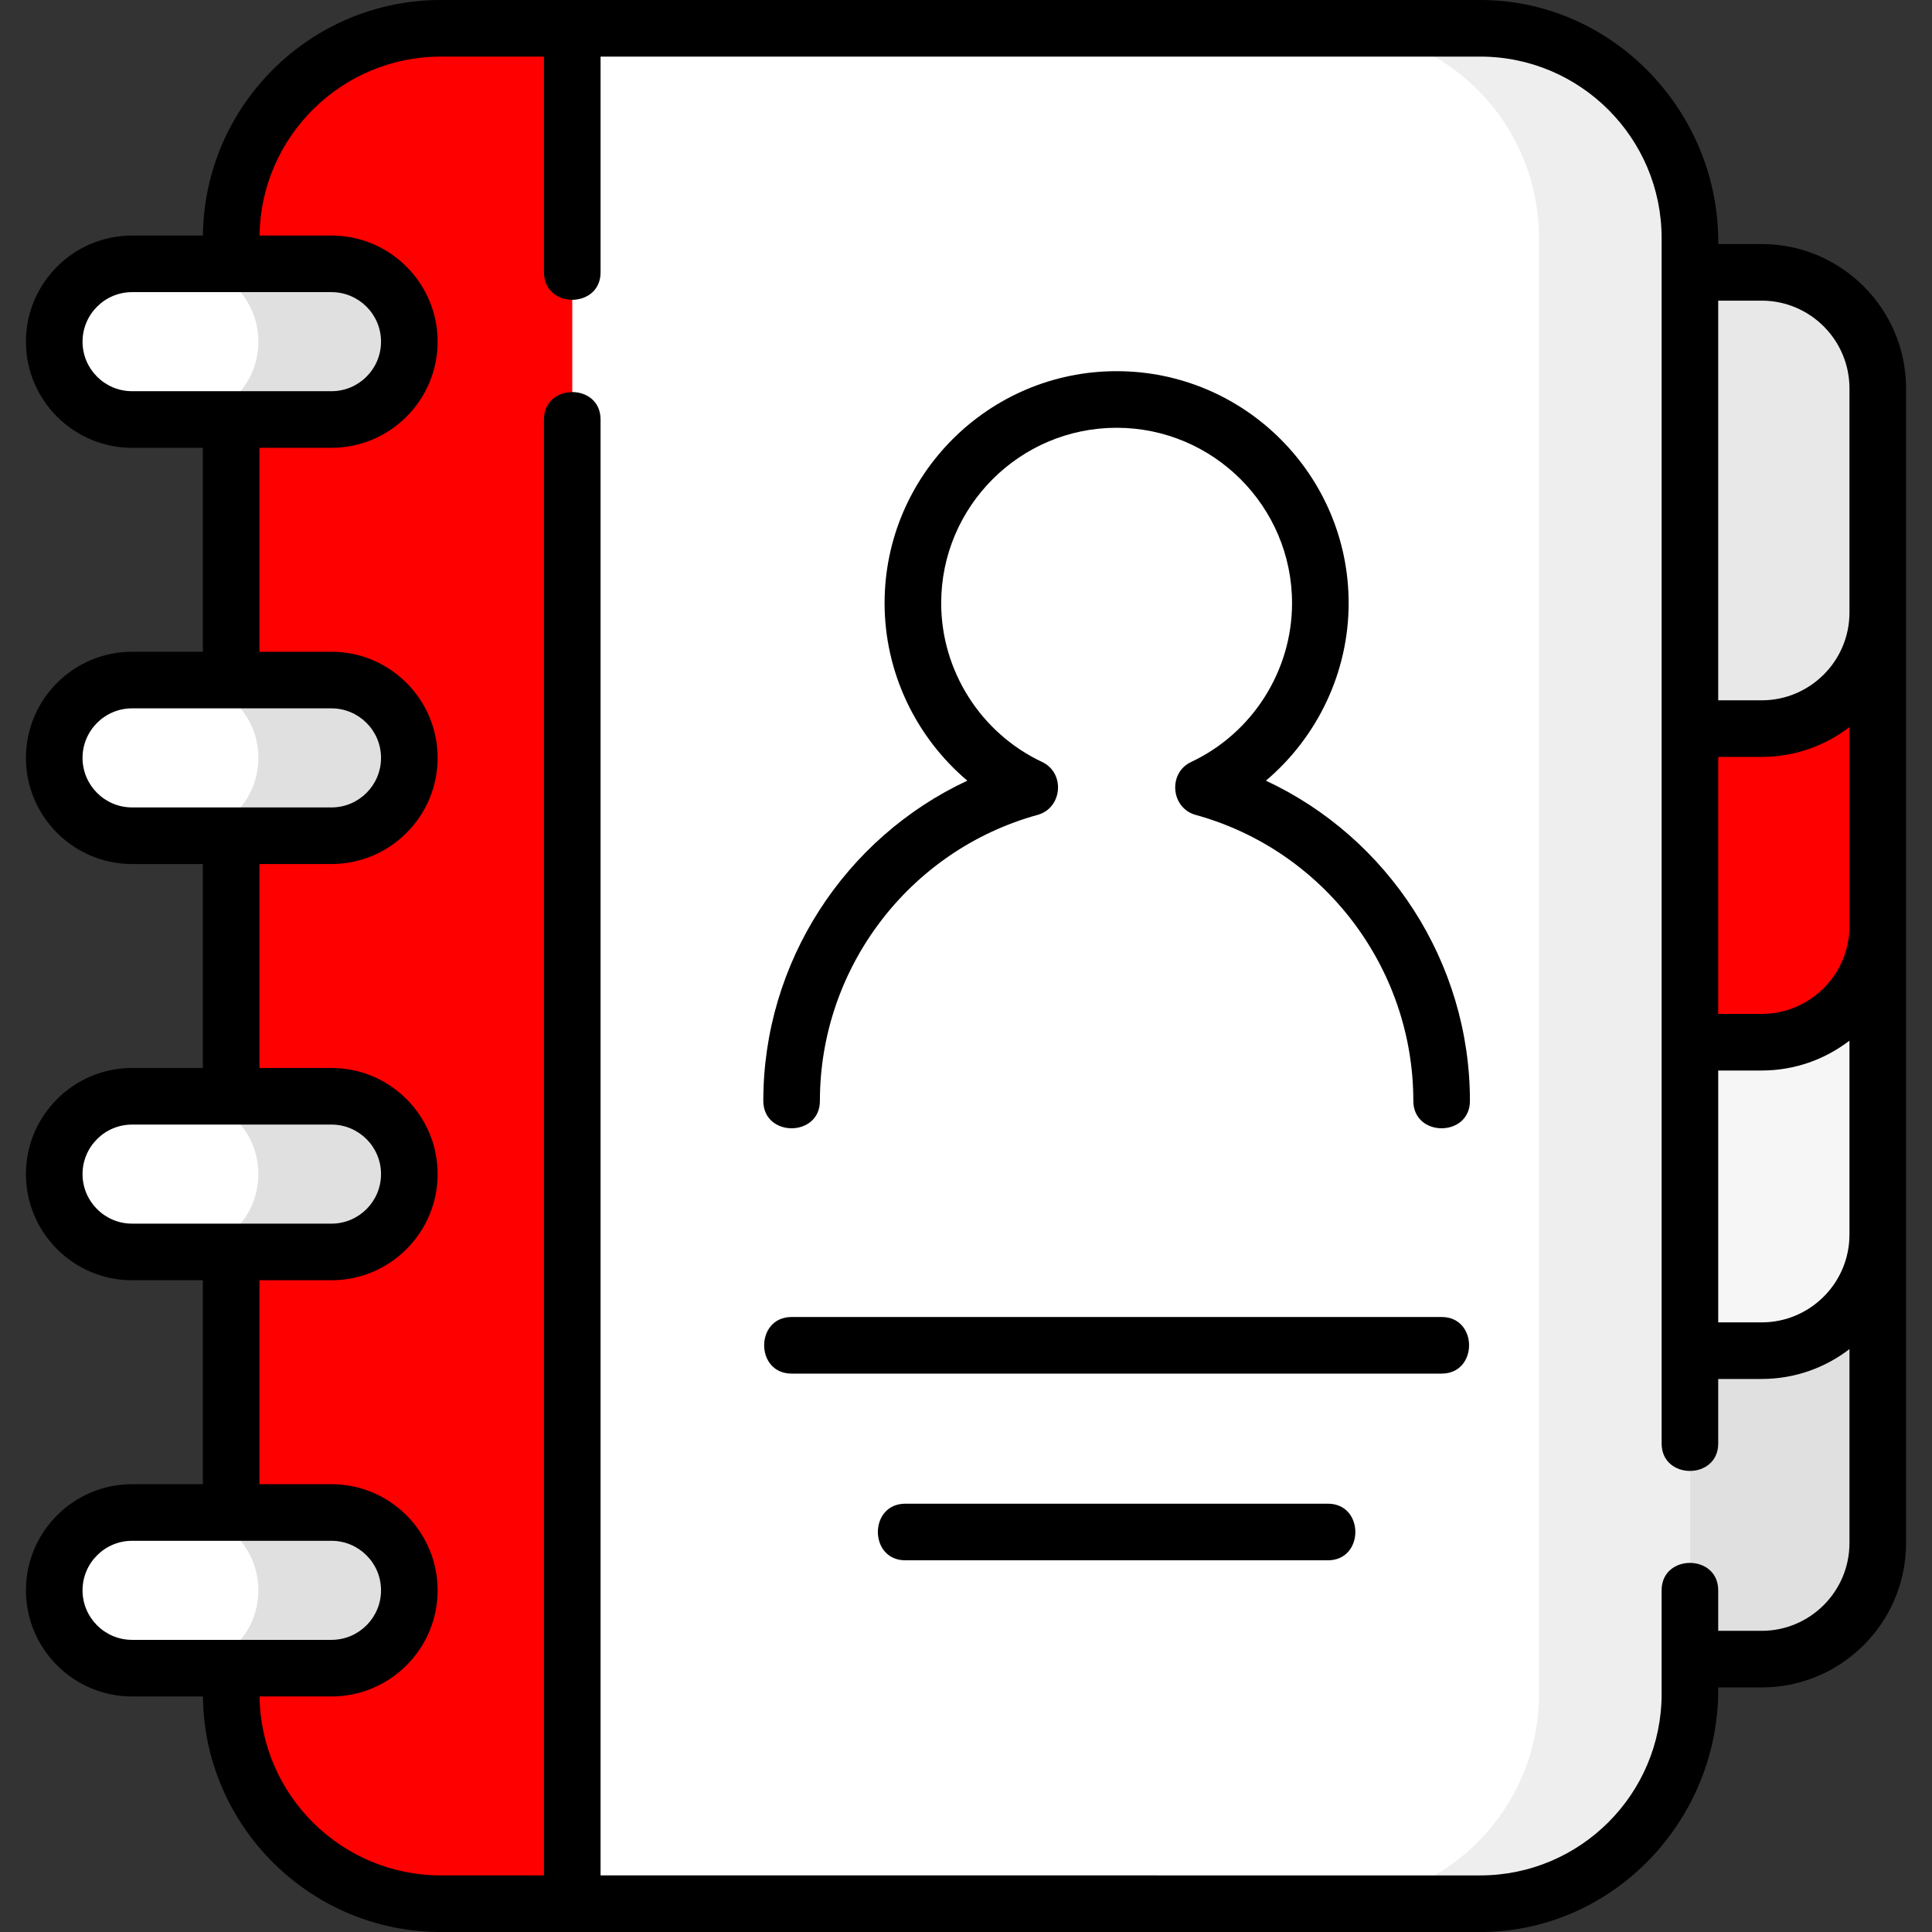 <svg xmlns="http://www.w3.org/2000/svg" xmlns:xlink="http://www.w3.org/1999/xlink" xmlns:svgjs="http://svgjs.com/svgjs" width="512" height="512" x="0" y="0" viewBox="0 0 512 512" style="enable-background:new 0 0 512 512" xml:space="preserve" class=""><rect x="0" y="0" width="512" height="512" fill="#333333" stroke="none"/><g><path fill="#e0e0e0" d="M413.426 439.686h53.438c16.99 0 30.762-13.773 30.762-30.762v-90.156h-84.2z" data-original="#ffd88f" class="" opacity="1"></path><path fill="#f6f6f6" d="M413.426 357.94h53.438c16.99 0 30.762-13.773 30.762-30.762v-90.156h-84.2z" data-original="#ff7893" class="" opacity="1"></path><path fill="#ff0000" d="M413.426 276.194h53.438c16.99 0 30.762-13.773 30.762-30.762v-91.513h-84.2z" data-original="#59a1a5" class="" opacity="1"></path><path fill="#e8e8e8" d="M413.426 193.092h53.435c16.991 0 30.764-13.772 30.764-30.76v-59.398c0-16.988-13.774-30.76-30.764-30.76h-53.435z" data-original="#ff9e5e" class="" opacity="1"></path><path fill="#ffffff" d="M392.274 504.5H116.83c-30.691 0-55.571-24.88-55.571-55.571V63.071c0-30.691 24.88-55.57 55.571-55.57h275.444c30.691 0 55.571 24.88 55.571 55.571V448.93c0 30.69-24.88 55.57-55.571 55.57z" data-original="#fff7e8" class="" opacity="1"></path><path fill="#eeeeee" d="M392.274 7.5h-40c30.691 0 55.571 24.88 55.571 55.571v385.858c0 30.691-24.88 55.571-55.571 55.571h40c30.691 0 55.571-24.88 55.571-55.571V63.072c0-30.692-24.88-55.572-55.571-55.572z" data-original="#fff1d6" class="" opacity="1"></path><path fill="#ff0000" d="M116.834 7.5c-30.693 0-55.575 24.878-55.575 55.567v385.866c0 30.689 24.882 55.567 55.575 55.567h34.823V7.5z" data-original="#59a1a5" class="" opacity="1"></path><g fill="#b5e8e0"><path d="M87.85 111.173H35c-11.392 0-20.626-9.235-20.626-20.626 0-11.392 9.235-20.626 20.626-20.626h52.85c11.392 0 20.626 9.235 20.626 20.626 0 11.391-9.234 20.626-20.626 20.626zM87.85 221.476H35c-11.391 0-20.626-9.235-20.626-20.626 0-11.392 9.235-20.627 20.627-20.627h52.85c11.392 0 20.626 9.235 20.626 20.626-.001 11.392-9.235 20.627-20.627 20.627zM87.85 331.778H35c-11.391 0-20.626-9.235-20.626-20.626 0-11.392 9.235-20.627 20.627-20.627h52.85c11.392 0 20.626 9.235 20.626 20.626-.001 11.392-9.235 20.627-20.627 20.627zM87.85 442.08H35c-11.391 0-20.626-9.235-20.626-20.626 0-11.392 9.235-20.626 20.627-20.626h52.85c11.392 0 20.626 9.235 20.626 20.626-.001 11.392-9.235 20.626-20.627 20.626z" fill="#ffffff" data-original="#b5e8e0" class="" opacity="1"></path></g><g fill="#97dbd1"><path d="M87.85 69.92h-40c11.392 0 20.626 9.235 20.626 20.626s-9.235 20.626-20.626 20.626h40c11.392 0 20.626-9.235 20.626-20.626S99.242 69.92 87.85 69.92zM87.85 180.223h-40c11.392 0 20.626 9.235 20.626 20.626 0 11.392-9.235 20.626-20.626 20.626h40c11.392 0 20.626-9.235 20.626-20.626.001-11.391-9.234-20.626-20.626-20.626zM87.85 290.525h-40c11.392 0 20.626 9.235 20.626 20.626 0 11.392-9.235 20.626-20.626 20.626h40c11.392 0 20.626-9.235 20.626-20.626.001-11.391-9.234-20.626-20.626-20.626zM87.85 400.828h-40c11.392 0 20.626 9.235 20.626 20.626 0 11.392-9.235 20.626-20.626 20.626h40c11.392 0 20.626-9.235 20.626-20.626.001-11.392-9.234-20.626-20.626-20.626z" fill="#e0e0e0" data-original="#97dbd1" class="" opacity="1"></path></g><path d="M466.862 64.674h-11.517C455.724 29.809 427.541 0 392.274 0H151.829c-.029 0-.057.004-.086.004S151.686 0 151.657 0h-34.823C82.271 0 54.125 27.943 53.775 62.421H35c-15.509 0-28.126 12.617-28.126 28.126S19.491 118.673 35 118.673h18.759v54.05H35c-15.509 0-28.126 12.618-28.126 28.127S19.491 228.976 35 228.976h18.759v54.05H35c-15.509 0-28.126 12.618-28.126 28.127S19.491 339.278 35 339.278h18.759v54.05H35c-15.509 0-28.126 12.617-28.126 28.126S19.491 449.58 35 449.58h18.776c.35 34.477 28.496 62.42 63.058 62.42h34.823c.029 0 .057-.004.086-.004s.057.004.086.004h240.445c35.376 0 63.441-29.886 63.071-64.813h11.519c21.098 0 38.262-17.165 38.262-38.263v-305.99c0-21.097-17.165-38.26-38.264-38.26zm23.264 262.504c0 12.827-10.436 23.263-23.262 23.263h-11.519v-66.746h11.519c8.746 0 16.811-2.956 23.262-7.913zm0-81.746c0 12.827-10.436 23.263-23.262 23.263h-11.519v-68.103h11.517c8.747 0 16.812-2.956 23.265-7.913v52.753zM466.862 79.674c12.828 0 23.265 10.435 23.265 23.26v59.398c0 12.825-10.437 23.26-23.265 23.26h-11.517V79.674zM21.874 90.547c0-7.237 5.889-13.126 13.126-13.126h52.85c7.238 0 13.126 5.889 13.126 13.126s-5.888 13.126-13.126 13.126H35c-7.238 0-13.126-5.889-13.126-13.126zm0 110.303c0-7.238 5.889-13.127 13.126-13.127h52.85c7.238 0 13.126 5.889 13.126 13.127 0 7.237-5.888 13.126-13.126 13.126H35c-7.238 0-13.126-5.889-13.126-13.126zm0 110.302c0-7.238 5.889-13.127 13.126-13.127h52.85c7.238 0 13.126 5.889 13.126 13.126 0 7.238-5.888 13.127-13.126 13.127H35c-7.238 0-13.126-5.888-13.126-13.126zm0 110.302c0-7.237 5.889-13.126 13.126-13.126h52.85c7.238 0 13.126 5.889 13.126 13.126S95.088 434.58 87.85 434.58H35c-7.238 0-13.126-5.889-13.126-13.126zm444.99 10.733h-11.519v-10.732c0-9.697-15-9.697-15 0v27.476c0 26.506-21.564 48.07-48.071 48.07H159.156V111.173c0-9.697-15-9.697-15 0V497h-27.323c-26.291 0-47.709-21.214-48.058-47.42H87.85c15.509 0 28.126-12.617 28.126-28.126s-12.617-28.126-28.126-28.126H68.759v-54.05H87.85c15.509 0 28.126-12.618 28.126-28.127s-12.617-28.126-28.126-28.126H68.759v-54.05H87.85c15.509 0 28.126-12.617 28.126-28.126s-12.617-28.127-28.126-28.127H68.759v-54.05H87.85c15.509 0 28.126-12.617 28.126-28.126S103.359 62.421 87.85 62.421H68.775C69.124 36.214 90.542 15 116.834 15h27.323v57.174c0 9.697 15 9.697 15 0V15h233.118c26.506 0 48.071 21.564 48.071 48.071v319.467c0 9.697 15 9.697 15 0V365.44h11.519c8.746 0 16.811-2.956 23.262-7.913v51.397c-.001 12.827-10.436 23.263-23.263 23.263z" fill="#000000" data-original="#000000" class=""></path><path d="M335.478 206.883c13.655-11.534 21.927-28.728 21.927-47.036 0-33.901-27.584-61.482-61.491-61.482-33.906 0-61.49 27.581-61.49 61.482 0 18.309 8.271 35.502 21.927 47.036-32.468 15.161-54.068 48.142-54.068 84.85 0 9.697 15 9.697 15 0 0-35.257 23.725-66.418 57.695-75.779 6.577-1.813 7.371-11.118 1.196-14.019-16.25-7.635-26.75-24.154-26.75-42.088 0-25.631 20.855-46.482 46.49-46.482s46.491 20.852 46.491 46.482c0 17.934-10.5 34.453-26.75 42.088-6.174 2.901-5.381 12.206 1.196 14.019 33.97 9.361 57.695 40.522 57.695 75.779 0 9.697 15 9.697 15 0 0-36.709-21.599-69.689-54.068-84.85zM382.046 349.019H209.783c-9.697 0-9.697 15 0 15h172.263c9.697 0 9.697-15 0-15zM351.909 398.496H239.92c-9.697 0-9.697 15 0 15h111.989c9.697 0 9.697-15 0-15z" fill="#000000" data-original="#000000" class=""></path></g></svg>